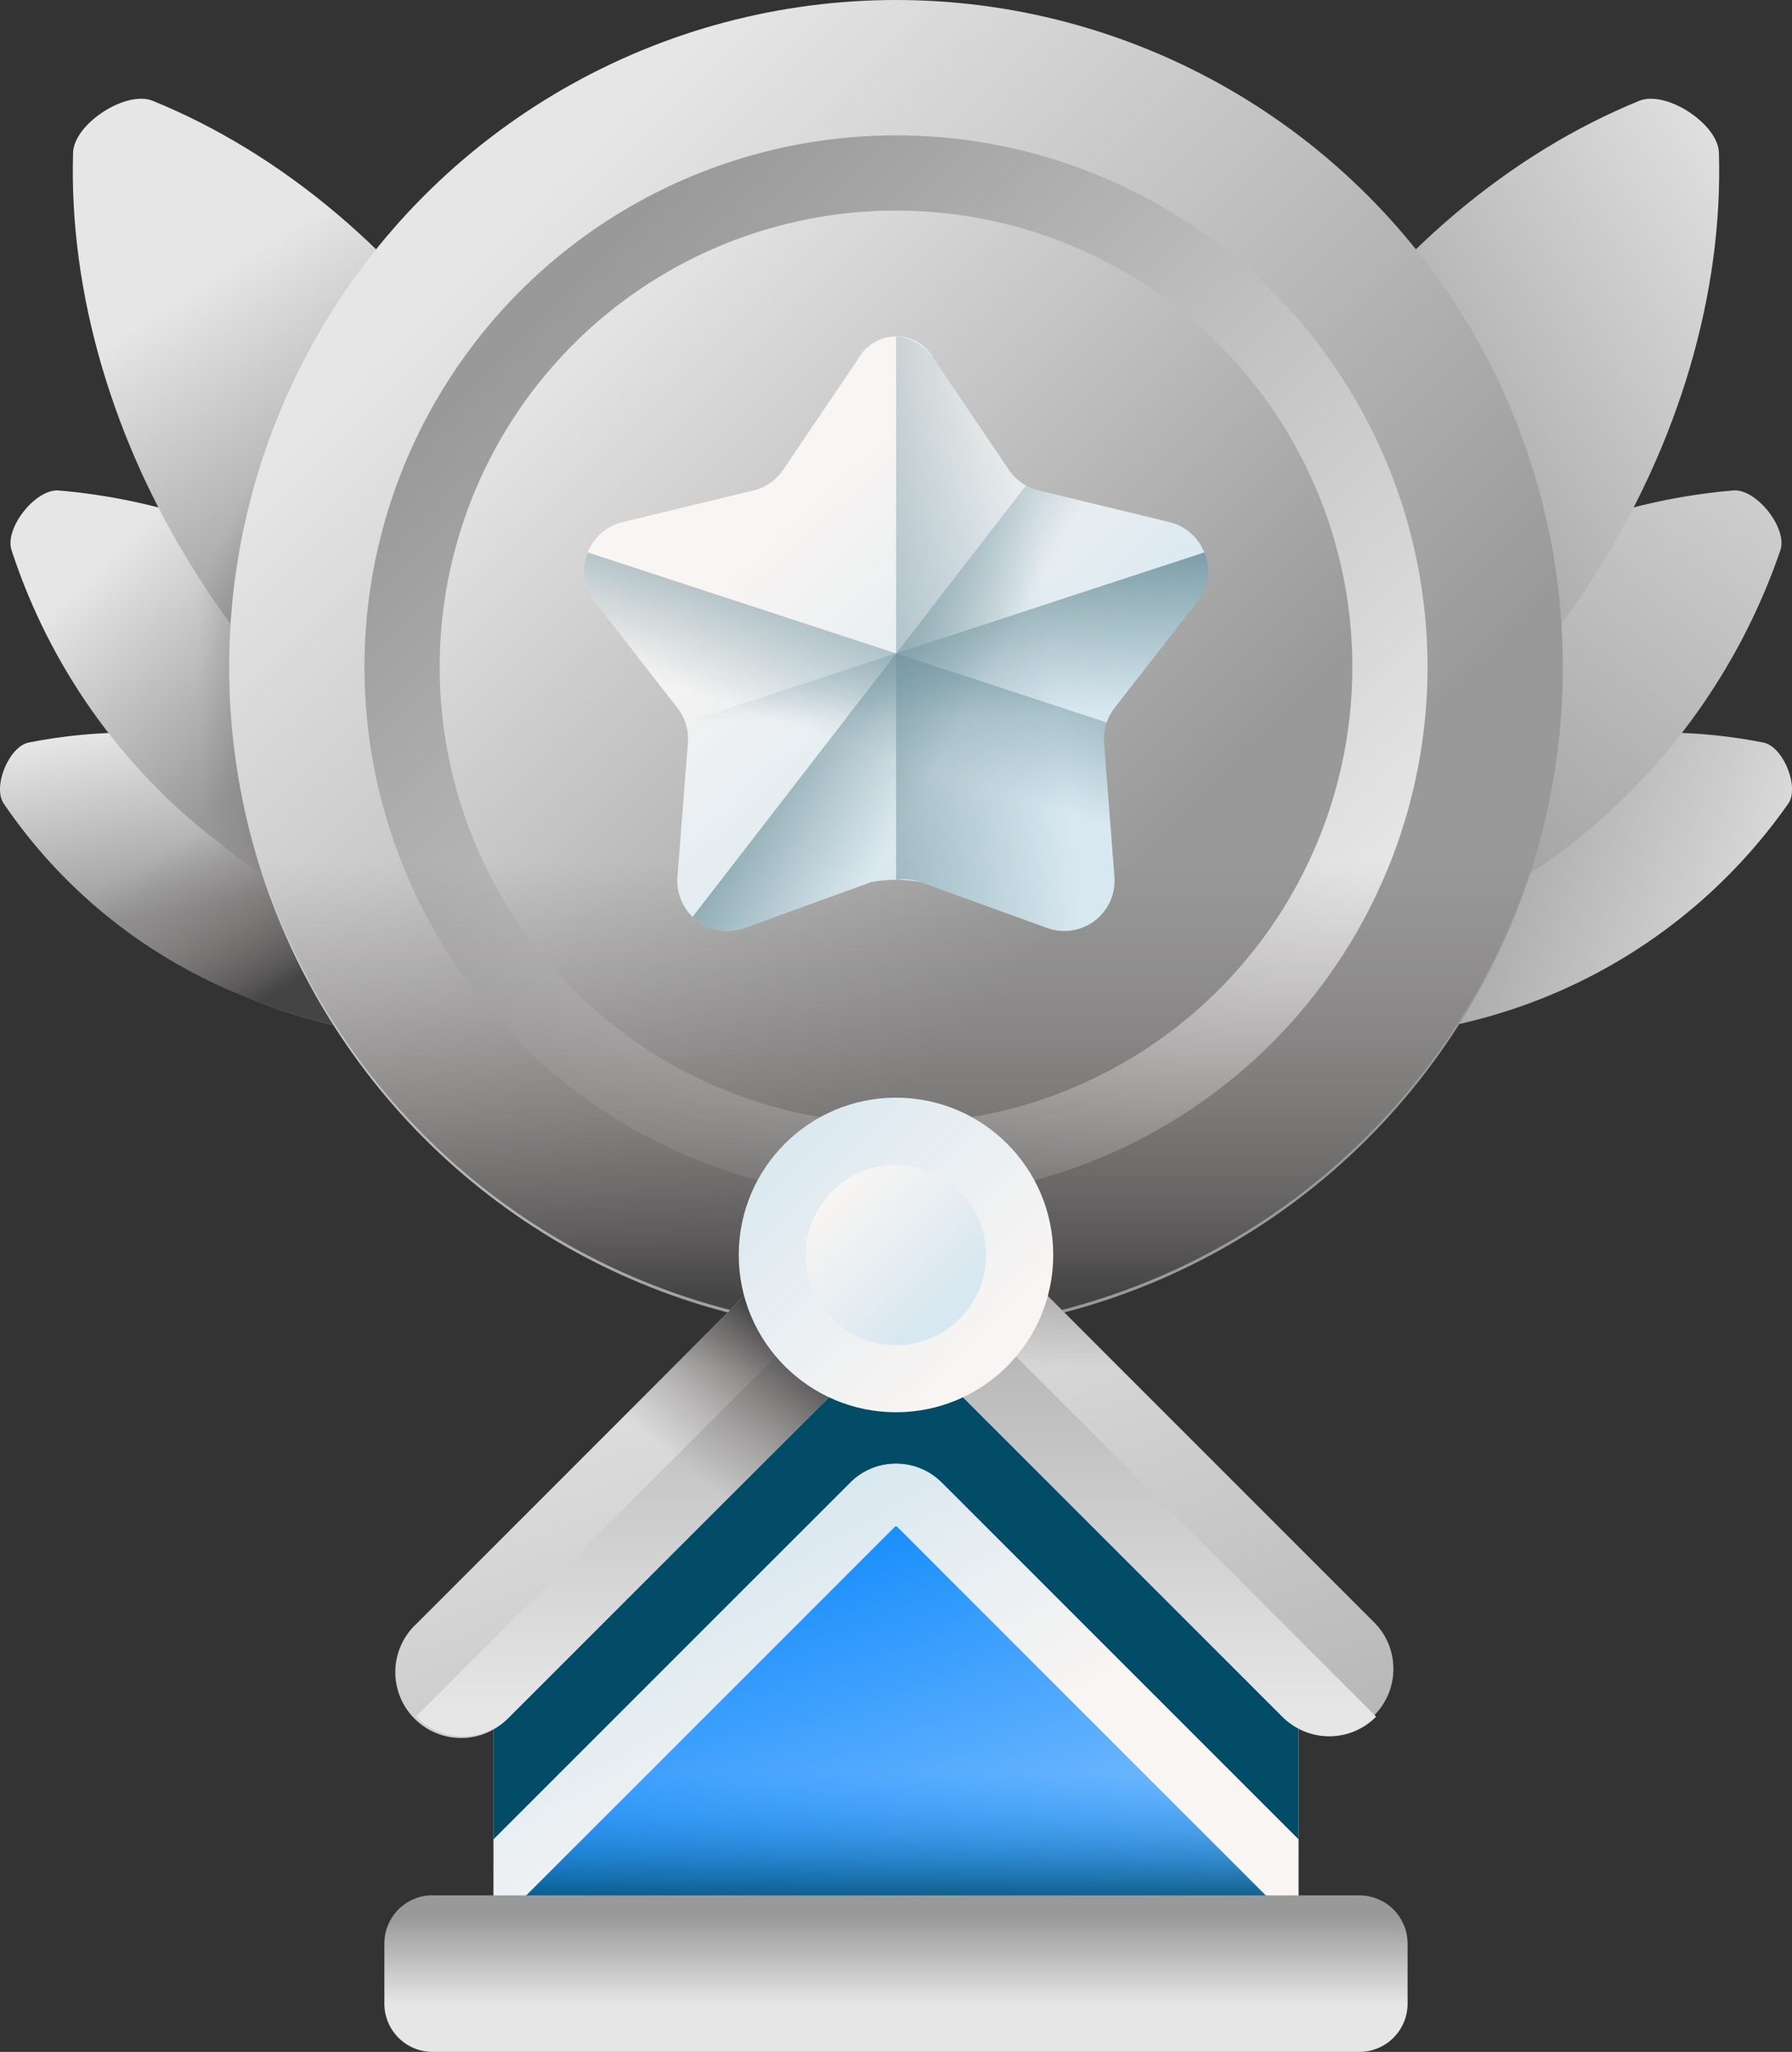 <svg xmlns="http://www.w3.org/2000/svg" xmlns:xlink="http://www.w3.org/1999/xlink" width="122.519" height="140.253" viewBox="0 0 122.519 140.253">
  <rect x="0" y="0" width="122.519" height="140.253" fill="#333333" stroke="none"/>
  <defs>
    <linearGradient id="linear-gradient" x1="0.42" y1="-0.1" x2="0.634" y2="0.459" gradientUnits="objectBoundingBox">
      <stop offset="0" stop-color="#e6e6e6"/>
      <stop offset="1" stop-color="#999"/>
    </linearGradient>
    <linearGradient id="linear-gradient-2" x1="0.401" y1="0.259" x2="0.738" y2="0.554" gradientUnits="objectBoundingBox">
      <stop offset="0" stop-color="#766e6e" stop-opacity="0"/>
      <stop offset="0.281" stop-color="#716b6b" stop-opacity="0.282"/>
      <stop offset="0.571" stop-color="#656060" stop-opacity="0.573"/>
      <stop offset="0.864" stop-color="#514f4f" stop-opacity="0.863"/>
      <stop offset="1" stop-color="#444"/>
    </linearGradient>
    <linearGradient id="linear-gradient-3" x1="0.18" y1="0.134" x2="0.531" y2="0.449" xlink:href="#linear-gradient"/>
    <linearGradient id="linear-gradient-4" x1="0.327" y1="0.486" x2="0.593" y2="0.481" xlink:href="#linear-gradient-2"/>
    <linearGradient id="linear-gradient-5" x1="0.327" y1="0.203" x2="0.515" y2="0.619" xlink:href="#linear-gradient"/>
    <linearGradient id="linear-gradient-6" x1="0.346" y1="0.355" x2="0.595" y2="0.523" xlink:href="#linear-gradient-2"/>
    <linearGradient id="linear-gradient-7" x1="1.154" y1="0" x2="0.409" y2="-0.127" xlink:href="#linear-gradient"/>
    <linearGradient id="linear-gradient-8" x1="1.171" y1="-0.458" x2="0.089" y2="0.671" xlink:href="#linear-gradient"/>
    <linearGradient id="linear-gradient-9" x1="1" y1="-0.051" x2="0.275" y2="0.588" xlink:href="#linear-gradient"/>
    <linearGradient id="linear-gradient-10" x1="0.192" y1="0.192" x2="0.719" y2="0.719" xlink:href="#linear-gradient"/>
    <linearGradient id="linear-gradient-11" x1="0.825" y1="0.825" x2="0.166" y2="0.166" xlink:href="#linear-gradient"/>
    <linearGradient id="linear-gradient-12" x1="0.137" y1="0.137" x2="0.735" y2="0.735" xlink:href="#linear-gradient"/>
    <linearGradient id="linear-gradient-13" x1="0.5" y1="0.301" x2="0.5" y2="0.95" xlink:href="#linear-gradient-2"/>
    <linearGradient id="linear-gradient-14" x1="0.277" y1="0.343" x2="0.679" y2="0.764" gradientUnits="objectBoundingBox">
      <stop offset="0" stop-color="#f9f5f3"/>
      <stop offset="1" stop-color="#d8e8f0"/>
    </linearGradient>
    <linearGradient id="linear-gradient-15" x1="0.481" y1="0.458" x2="-0.629" y2="0.698" gradientUnits="objectBoundingBox">
      <stop offset="0" stop-color="#678d98" stop-opacity="0"/>
      <stop offset="0.996" stop-color="#678d98" stop-opacity="0.996"/>
      <stop offset="1" stop-color="#678d98"/>
    </linearGradient>
    <linearGradient id="linear-gradient-16" x1="0.511" y1="0.552" x2="0.143" y2="0.37" xlink:href="#linear-gradient-15"/>
    <linearGradient id="linear-gradient-17" x1="-16.444" y1="0.552" x2="-16.812" y2="0.37" xlink:href="#linear-gradient-15"/>
    <linearGradient id="linear-gradient-18" x1="0.483" y1="0.498" x2="0.713" y2="-0.019" xlink:href="#linear-gradient-15"/>
    <linearGradient id="linear-gradient-19" x1="0.499" y1="0.433" x2="0.48" y2="-0.073" xlink:href="#linear-gradient-15"/>
    <linearGradient id="linear-gradient-20" x1="0.537" y1="0.296" x2="0.743" y2="0.646" xlink:href="#linear-gradient-14"/>
    <linearGradient id="linear-gradient-21" x1="0.332" y1="-0.196" x2="0.971" y2="0.957" gradientUnits="objectBoundingBox">
      <stop offset="0" stop-color="#b3dafe"/>
      <stop offset="1" stop-color="#0182fc"/>
    </linearGradient>
    <linearGradient id="linear-gradient-22" x1="0.5" y1="0.518" x2="0.5" y2="0.247" gradientUnits="objectBoundingBox">
      <stop offset="0" stop-color="#0182fc" stop-opacity="0"/>
      <stop offset="0.126" stop-color="#017ff3" stop-opacity="0.125"/>
      <stop offset="0.331" stop-color="#0176db" stop-opacity="0.329"/>
      <stop offset="0.588" stop-color="#0268b4" stop-opacity="0.588"/>
      <stop offset="0.886" stop-color="#02547e" stop-opacity="0.886"/>
      <stop offset="1" stop-color="#024c67"/>
    </linearGradient>
    <linearGradient id="linear-gradient-23" x1="0.196" y1="-0.366" x2="0.835" y2="0.694" xlink:href="#linear-gradient-21"/>
    <linearGradient id="linear-gradient-24" x1="0.698" y1="0.425" x2="0.787" y2="0.553" xlink:href="#linear-gradient-22"/>
    <linearGradient id="linear-gradient-25" x1="-15.927" y1="0.425" x2="-15.838" y2="0.553" xlink:href="#linear-gradient-22"/>
    <linearGradient id="linear-gradient-26" x1="0.864" y1="0.725" x2="0.003" y2="-0.727" xlink:href="#linear-gradient"/>
    <linearGradient id="linear-gradient-27" x1="0.5" y1="0.057" x2="0.5" y2="1.306" xlink:href="#linear-gradient"/>
    <linearGradient id="linear-gradient-28" x1="0.5" y1="0.338" x2="0.5" y2="0.909" xlink:href="#linear-gradient-2"/>
    <linearGradient id="linear-gradient-29" x1="0.509" y1="0.224" x2="0.26" y2="0.502" xlink:href="#linear-gradient-2"/>
    <linearGradient id="linear-gradient-30" x1="0.213" y1="0.213" x2="0.92" y2="0.92" xlink:href="#linear-gradient-14"/>
    <linearGradient id="linear-gradient-31" x1="0.855" y1="0.855" x2="0.244" y2="0.244" xlink:href="#linear-gradient-14"/>
    <linearGradient id="linear-gradient-32" x1="0.5" y1="0.304" x2="0.5" y2="0.862" xlink:href="#linear-gradient"/>
  </defs>
  <g id="silver-medal" transform="translate(-41.328 -191.948)">
    <g id="Group_30978" data-name="Group 30978" transform="translate(41.328 198.7)">
      <g id="Group_30976" data-name="Group 30976">
        <path id="Path_65271" data-name="Path 65271" d="M64.263,369.408a35.669,35.669,0,0,1,16.483,13.2c.735,1.138-.374,3.839-1.7,4.133a35.671,35.671,0,0,1-21-2.187,35.671,35.671,0,0,1-16.483-13.2c-.735-1.138.374-3.839,1.7-4.132A35.673,35.673,0,0,1,64.263,369.408Z" transform="translate(-41.328 -323.212)" fill="url(#linear-gradient)"/>
        <path id="Path_65272" data-name="Path 65272" d="M64.263,369.408a35.669,35.669,0,0,1,16.483,13.2c.735,1.138-.374,3.839-1.7,4.133a35.671,35.671,0,0,1-21-2.187,35.671,35.671,0,0,1-16.483-13.2c-.735-1.138.374-3.839,1.7-4.132A35.673,35.673,0,0,1,64.263,369.408Z" transform="translate(-41.328 -323.212)" fill="url(#linear-gradient-2)"/>
        <path id="Path_65273" data-name="Path 65273" d="M69.731,318.03a41.239,41.239,0,0,1,14.082,19.942c.452,1.5-1.644,4.145-3.208,4.047a41.237,41.237,0,0,1-22.631-9.155,41.239,41.239,0,0,1-14.082-19.942c-.452-1.5,1.644-4.145,3.208-4.047A41.238,41.238,0,0,1,69.731,318.03Z" transform="translate(-43.112 -282.102)" fill="url(#linear-gradient-3)"/>
        <path id="Path_65274" data-name="Path 65274" d="M69.731,318.03a41.239,41.239,0,0,1,14.082,19.942c.452,1.5-1.644,4.145-3.208,4.047a41.237,41.237,0,0,1-22.631-9.155,41.239,41.239,0,0,1-14.082-19.942c-.452-1.5,1.644-4.145,3.208-4.047A41.238,41.238,0,0,1,69.731,318.03Z" transform="translate(-43.112 -282.102)" fill="url(#linear-gradient-4)"/>
        <path id="Path_65275" data-name="Path 65275" d="M87.489,235.6c6.214,9.538,9.114,20.009,8.83,29.414-.059,1.97-3.618,4.288-5.443,3.546-8.717-3.541-17.124-10.424-23.338-19.963s-9.114-20.009-8.83-29.414c.059-1.97,3.618-4.288,5.443-3.546C72.868,219.182,81.275,226.065,87.489,235.6Z" transform="translate(-53.712 -215.499)" fill="url(#linear-gradient-5)"/>
        <path id="Path_65276" data-name="Path 65276" d="M62.452,245.563a55.236,55.236,0,0,0,7.77,18.358c6.214,9.538,14.62,16.422,23.338,19.963,1.826.742,5.384-1.577,5.443-3.546.284-9.4-2.616-19.876-8.83-29.414A55.481,55.481,0,0,0,77.3,236.977Z" transform="translate(-56.396 -230.819)" fill="url(#linear-gradient-6)"/>
      </g>
      <g id="Group_30977" data-name="Group 30977" transform="translate(79.893)">
        <path id="Path_65277" data-name="Path 65277" d="M347.082,369.408a35.669,35.669,0,0,0-16.483,13.2c-.735,1.138.374,3.839,1.7,4.133a37.457,37.457,0,0,0,37.487-15.388c.735-1.138-.374-3.839-1.7-4.132A35.673,35.673,0,0,0,347.082,369.408Z" transform="translate(-327.391 -323.212)" fill="url(#linear-gradient-7)"/>
        <path id="Path_65279" data-name="Path 65279" d="M340.638,318.03a41.239,41.239,0,0,0-14.082,19.942c-.452,1.5,1.644,4.145,3.208,4.047a43.3,43.3,0,0,0,36.712-29.1c.452-1.5-1.644-4.145-3.208-4.047A41.238,41.238,0,0,0,340.638,318.03Z" transform="translate(-324.63 -282.102)" fill="url(#linear-gradient-8)"/>
        <path id="Path_65281" data-name="Path 65281" d="M328.842,235.6c-6.214,9.538-9.114,20.009-8.83,29.414.059,1.97,3.618,4.288,5.443,3.546,8.717-3.541,17.124-10.424,23.338-19.963s9.114-20.009,8.83-29.414c-.059-1.97-3.618-4.288-5.443-3.546C343.463,219.182,335.056,226.065,328.842,235.6Z" transform="translate(-319.993 -215.499)" fill="url(#linear-gradient-9)"/>
      </g>
    </g>
    <g id="Group_30979" data-name="Group 30979" transform="translate(56.995 191.948)">
      <circle id="Ellipse_4918" data-name="Ellipse 4918" cx="45.593" cy="45.593" r="45.593" transform="translate(0)" fill="url(#linear-gradient-10)"/>
      <circle id="Ellipse_4919" data-name="Ellipse 4919" cx="36.341" cy="36.341" r="36.341" transform="translate(9.252 9.252)" fill="url(#linear-gradient-11)"/>
      <circle id="Ellipse_4920" data-name="Ellipse 4920" cx="31.199" cy="31.199" r="31.199" transform="translate(14.394 14.394)" fill="url(#linear-gradient-12)"/>
      <path id="Path_65283" data-name="Path 65283" d="M95.974,349.657a45.593,45.593,0,0,0,91.185,0c0-.177,0-.353-.007-.529H95.981C95.979,349.3,95.974,349.48,95.974,349.657Z" transform="translate(-95.974 -304.065)" fill="url(#linear-gradient-13)"/>
    </g>
    <g id="Group_30980" data-name="Group 30980" transform="translate(81.262 214.945)">
      <path id="Path_65285" data-name="Path 65285" d="M220.638,284.849l-8.941-2.16a3.435,3.435,0,0,1-2.038-1.414l-5.154-7.619a2.941,2.941,0,0,0-5.123,0l-5.154,7.619a3.434,3.434,0,0,1-2.038,1.414l-8.941,2.16a3.435,3.435,0,0,0-1.9,5.449L187,297.555a3.435,3.435,0,0,1,.715,2.375L187,309.1a3.434,3.434,0,0,0,4.595,3.493l8.648-3.134a8.979,8.979,0,0,1,3.39,0l8.648,3.134a3.435,3.435,0,0,0,4.595-3.493l-.708-9.171a3.435,3.435,0,0,1,.715-2.375l5.653-7.256A3.435,3.435,0,0,0,220.638,284.849Z" transform="translate(-180.617 -272.16)" fill="url(#linear-gradient-14)"/>
      <path id="Path_65286" data-name="Path 65286" d="M256.695,309.46l8.648,3.134a3.435,3.435,0,0,0,4.595-3.493l-.708-9.171a3.435,3.435,0,0,1,.715-2.375L275.6,290.3a3.435,3.435,0,0,0-1.9-5.449l-8.941-2.16a3.435,3.435,0,0,1-2.038-1.414l-5.154-7.619a3.4,3.4,0,0,0-2.561-1.5V309.3a3.428,3.428,0,0,1,1.7.161Z" transform="translate(-233.674 -272.16)" fill="url(#linear-gradient-15)"/>
      <path id="Path_65287" data-name="Path 65287" d="M239.1,310.2l-8.941-2.16a3.427,3.427,0,0,1-.866-.34L206.5,337.181a3.418,3.418,0,0,0,3.562.764l8.648-3.134a8.98,8.98,0,0,1,3.39,0l8.648,3.134a3.435,3.435,0,0,0,4.595-3.493l-.708-9.171a3.435,3.435,0,0,1,.715-2.375L241,315.649A3.435,3.435,0,0,0,239.1,310.2Z" transform="translate(-199.079 -297.51)" fill="url(#linear-gradient-16)"/>
      <path id="Path_65288" data-name="Path 65288" d="M183.248,310.2l8.941-2.16a3.428,3.428,0,0,0,.866-.34l22.793,29.482a3.418,3.418,0,0,1-3.562.764l-8.648-3.134a8.98,8.98,0,0,0-3.39,0l-8.648,3.134A3.435,3.435,0,0,1,187,334.452l.708-9.171A3.435,3.435,0,0,0,187,322.9l-5.653-7.256a3.435,3.435,0,0,1,1.9-5.45Z" transform="translate(-180.617 -297.51)" fill="url(#linear-gradient-17)"/>
      <path id="Path_65289" data-name="Path 65289" d="M180.877,323.646a3.406,3.406,0,0,0,.477,3.377l5.653,7.256a3.435,3.435,0,0,1,.715,2.375l-.708,9.171a3.434,3.434,0,0,0,4.595,3.493l8.648-3.134a8.98,8.98,0,0,1,3.39,0l8.648,3.134a3.435,3.435,0,0,0,4.595-3.493l-.708-9.171a3.428,3.428,0,0,1,.181-1.385Z" transform="translate(-180.626 -308.885)" fill="url(#linear-gradient-18)"/>
      <path id="Path_65290" data-name="Path 65290" d="M238.9,323.646a3.405,3.405,0,0,1-.477,3.377l-5.653,7.256a3.435,3.435,0,0,0-.715,2.375l.708,9.171a3.435,3.435,0,0,1-4.595,3.493l-8.648-3.134a8.98,8.98,0,0,0-3.39,0l-8.648,3.134a3.435,3.435,0,0,1-4.595-3.493l.708-9.171a3.427,3.427,0,0,0-.181-1.385Z" transform="translate(-196.491 -308.885)" fill="url(#linear-gradient-19)"/>
    </g>
    <g id="Group_30984" data-name="Group 30984" transform="translate(137.565 332.201) rotate(-180)">
      <path id="Path_65292" data-name="Path 65292" d="M0,0V24.083L27.523,51.606,55.046,24.083V0Z" transform="translate(7.454 0.956)" fill="url(#linear-gradient-20)"/>
      <g id="Group_30981" data-name="Group 30981" transform="translate(7.454 0.956)">
        <path id="Path_65293" data-name="Path 65293" d="M0,0V7.495L27.431,34.926a.13.13,0,0,0,.184,0L55.046,7.495V0Z" transform="translate(0 0)" fill="url(#linear-gradient-21)"/>
        <path id="Path_65294" data-name="Path 65294" d="M0,0V7.495L27.431,34.926a.13.13,0,0,0,.184,0L55.046,7.495V0Z" transform="translate(0 0)" fill="url(#linear-gradient-22)"/>
        <path id="Path_65295" data-name="Path 65295" d="M27.523,25.686a4.415,4.415,0,0,1-3.133-1.3L0,0V10.506L27.523,38.03,55.046,10.506V0L30.656,24.39A4.417,4.417,0,0,1,27.523,25.686Z" transform="translate(0 13.577)" fill="url(#linear-gradient-23)"/>
        <path id="Path_65296" data-name="Path 65296" d="M27.523,25.686a4.415,4.415,0,0,1-3.133-1.3L0,0V10.506L27.523,38.03,55.046,10.506V0L30.656,24.39A4.417,4.417,0,0,1,27.523,25.686Z" transform="translate(0 13.577)" fill="url(#linear-gradient-24)"/>
        <path id="Path_65297" data-name="Path 65297" d="M27.523,25.686a4.415,4.415,0,0,0,3.133-1.3L55.046,0V10.506L27.523,38.03,0,10.506V0L24.39,24.39A4.417,4.417,0,0,0,27.523,25.686Z" transform="translate(0 13.577)" fill="url(#linear-gradient-25)"/>
      </g>
      <g id="Group_30982" data-name="Group 30982" transform="translate(0.86 21.571)">
        <path id="Path_65298" data-name="Path 65298" d="M31.1,24.739,7.678,1.317a4.5,4.5,0,0,0-6.36,6.36l32.8,32.8,32.8-32.8a4.5,4.5,0,1,0-6.36-6.36L37.136,24.739a4.268,4.268,0,0,1-6.036,0Z" transform="translate(0 0)" fill="url(#linear-gradient-26)"/>
        <path id="Path_65299" data-name="Path 65299" d="M.024,1.371,29.371,30.717a4.884,4.884,0,0,0,6.907,0L65.625,1.371l.024-.027-.024-.027a4.5,4.5,0,0,0-6.36,0L35.843,24.739a4.269,4.269,0,0,1-6.036,0L6.385,1.317a4.5,4.5,0,0,0-6.36,0L0,1.344c.008.009.015.018.024.027Z" transform="translate(1.293 0)" fill="url(#linear-gradient-27)"/>
        <path id="Path_65300" data-name="Path 65300" d="M23.154,23.154,46.307,0H33.586L26.172,7.414a4.269,4.269,0,0,1-6.036,0L12.721,0H0Z" transform="translate(10.964 17.325)" fill="url(#linear-gradient-28)"/>
        <path id="Path_65301" data-name="Path 65301" d="M0,26.5l2.867,2.867L32.232,0H19.511L5.885,13.626A4.265,4.265,0,0,1,0,13.763Z" transform="translate(31.25 11.113)" fill="url(#linear-gradient-29)"/>
      </g>
      <g id="Group_30983" data-name="Group 30983" transform="translate(24.227 43.722)">
        <circle id="Ellipse_4921" data-name="Ellipse 4921" cx="10.751" cy="10.751" r="10.751" transform="translate(0 0)" fill="url(#linear-gradient-30)"/>
        <circle id="Ellipse_4922" data-name="Ellipse 4922" cx="6.163" cy="6.163" r="6.163" transform="translate(4.587 4.587)" fill="url(#linear-gradient-31)"/>
      </g>
      <path id="Path_65302" data-name="Path 65302" d="M66.658,10.7H3.3A3.3,3.3,0,0,1,0,7.407V3.3A3.3,3.3,0,0,1,3.3,0H66.658a3.3,3.3,0,0,1,3.3,3.3V7.407a3.3,3.3,0,0,1-3.3,3.3Z" transform="translate(0 0)" fill="url(#linear-gradient-32)"/>
    </g>
  </g>
</svg>

